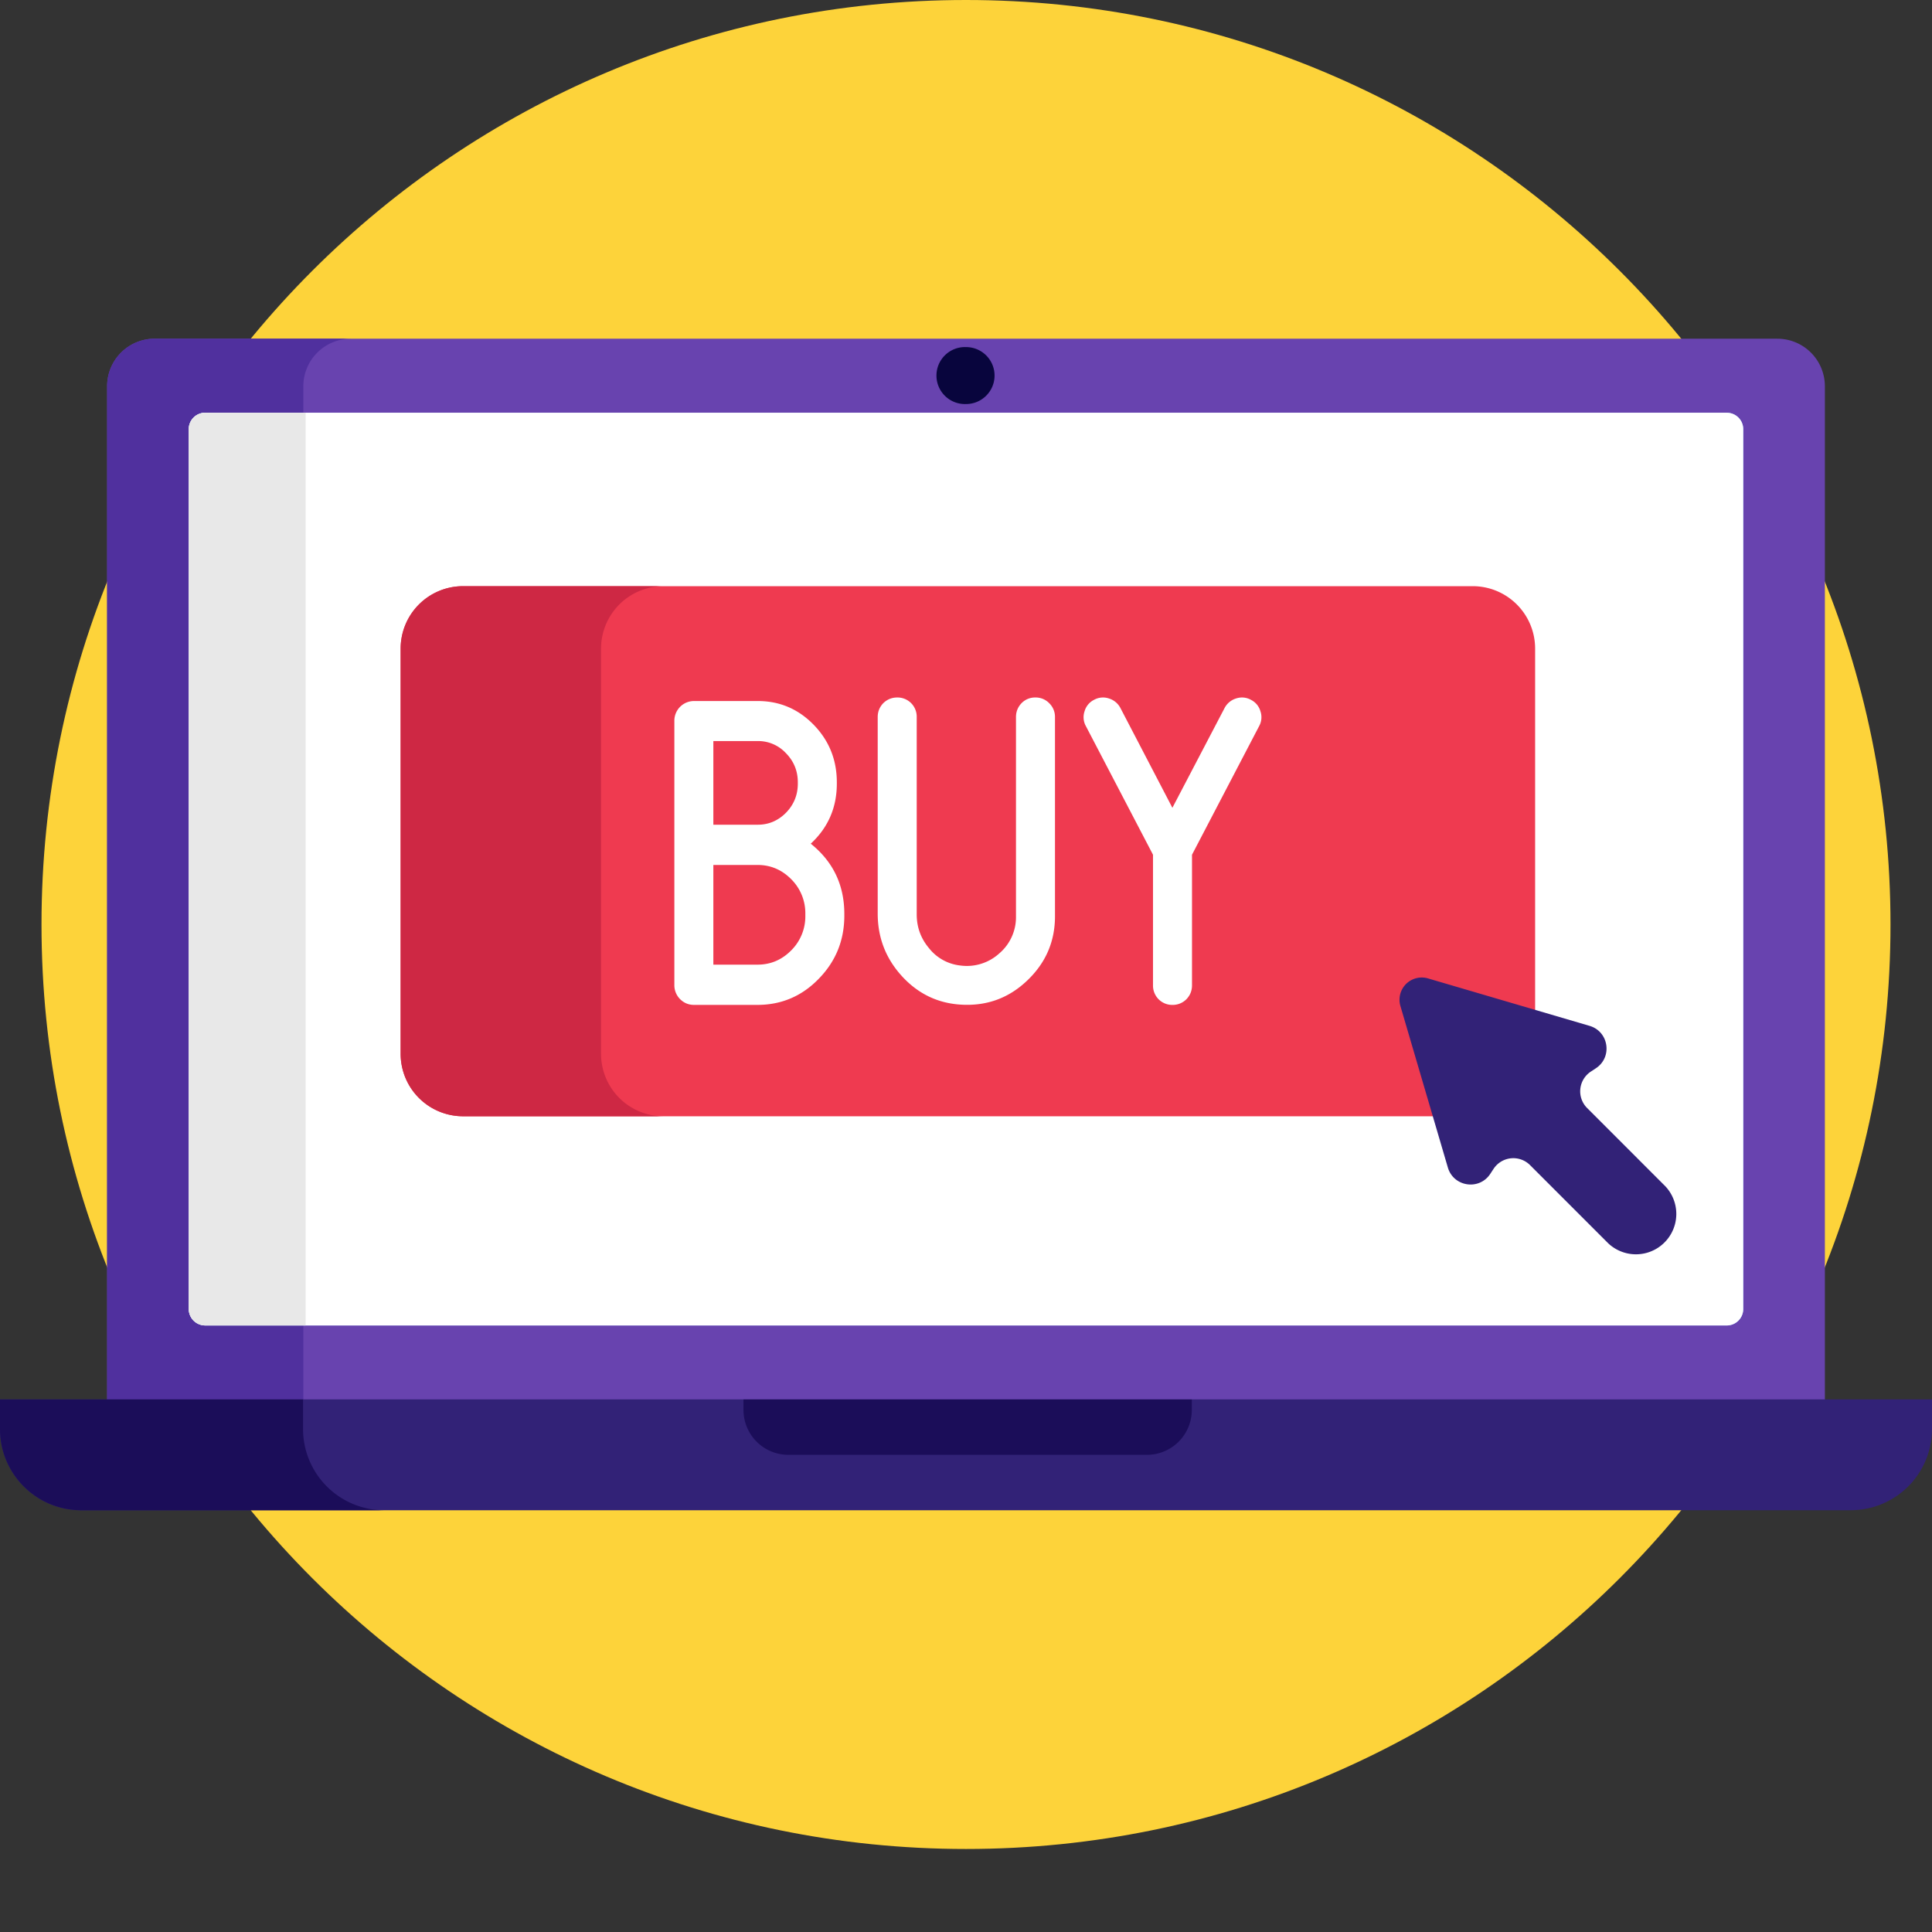 <svg xmlns="http://www.w3.org/2000/svg" width="100" height="100" fill="none"><rect width="100%" height="100%" fill="#333333" stroke="none"/><path fill="#FDD33A" d="M97.852 47.852c0 26.427-21.425 47.851-47.852 47.851-26.427 0-47.852-21.424-47.852-47.851C2.148 21.424 23.573 0 50 0c26.427 0 47.852 21.424 47.852 47.852Z"/><path fill="#6843AF" d="M91.995 17.531H8.005a2.46 2.46 0 0 0-2.46 2.461v54.49h88.91v-54.49a2.46 2.46 0 0 0-2.46-2.46Z"/><path fill="#50309E" d="M18.162 17.531H8.006a2.46 2.46 0 0 0-2.462 2.461v54.49h10.157v-54.49a2.46 2.46 0 0 1 2.46-2.46Z"/><path fill="#99D3FF" d="M89.377 21.363H10.623a.85.85 0 0 0-.852.85v45.54a.852.852 0 0 0 .852.852h78.754c.47 0 .852-.381.852-.851v-45.54a.85.85 0 0 0-.852-.85Z"/><path fill="#fff" d="M89.377 21.363H10.623a.85.85 0 0 0-.852.85v45.54a.852.852 0 0 0 .852.852h78.754c.47 0 .852-.381.852-.851v-45.54a.85.85 0 0 0-.852-.85Z"/><path fill="#E8E8E8" d="M10.623 21.363a.85.85 0 0 0-.852.85v45.54a.852.852 0 0 0 .852.852h5.197V21.363h-5.197Z"/><path fill="#322277" d="M95.796 78.17H4.204A4.204 4.204 0 0 1 0 73.964v-1.531h100v1.53a4.204 4.204 0 0 1-4.204 4.205Z"/><path fill="#1B0D59" d="M15.687 73.97v-1.536H0v1.536c0 2.32 1.884 4.2 4.209 4.2h15.687a4.205 4.205 0 0 1-4.21-4.2Zm25.124 1.332H59.36a2.325 2.325 0 0 0 2.328-2.321v-.547H38.483v.547a2.324 2.324 0 0 0 2.327 2.321Z"/><path fill="#08053D" d="M51.478 19.439c0-.814-.661-1.474-1.478-1.474a1.475 1.475 0 1 0 0 2.948c.817 0 1.478-.66 1.478-1.474Z"/><path fill="#EF3A50" d="M76.225 57.778H23.97a3.233 3.233 0 0 1-3.233-3.232V33.572a3.233 3.233 0 0 1 3.233-3.232h52.255a3.233 3.233 0 0 1 3.233 3.232v20.973a3.233 3.233 0 0 1-3.233 3.233Z"/><path fill="#CE2844" d="M31.11 54.545V33.572a3.233 3.233 0 0 1 3.232-3.232H23.97a3.233 3.233 0 0 0-3.233 3.232v20.973a3.233 3.233 0 0 0 3.233 3.233h10.372a3.233 3.233 0 0 1-3.232-3.232Z"/><path fill="#fff" d="M41.965 43.67c1.158.927 1.737 2.14 1.737 3.637v.086c0 1.267-.435 2.35-1.306 3.25-.87.906-1.925 1.363-3.163 1.37H35.92c-.28 0-.522-.1-.723-.302a1.018 1.018 0 0 1-.292-.734V37.321a1.018 1.018 0 0 1 1.015-1.036h3.303c1.13 0 2.095.41 2.894 1.23.798.821 1.197 1.814 1.197 2.98v.064c0 1.239-.449 2.275-1.349 3.11Zm-.67-3.175c0-.59-.205-1.094-.615-1.511a1.953 1.953 0 0 0-1.457-.627h-2.3v4.33h2.3c.568 0 1.057-.21 1.467-.627.403-.417.605-.918.605-1.5v-.066Zm.389 6.812a2.48 2.48 0 0 0-.723-1.792c-.49-.497-1.073-.745-1.75-.745h-2.288v5.16h2.289c.676 0 1.259-.248 1.748-.745a2.48 2.48 0 0 0 .724-1.792v-.086Zm4.998 3.217c-.835-.914-1.252-1.993-1.252-3.239v-10.17c0-.28.097-.52.291-.722.202-.195.443-.291.724-.291a.993.993 0 0 1 1.004 1.014v10.212c0 .662.212 1.245.636 1.749a2.39 2.39 0 0 0 1.609.896 2.495 2.495 0 0 0 2.03-.626 2.463 2.463 0 0 0 .863-1.922v-10.31c0-.28.097-.52.291-.722a.97.97 0 0 1 .713-.291.97.97 0 0 1 .712.291.987.987 0 0 1 .303.723v10.31c0 1.302-.476 2.407-1.425 3.314-.944.907-2.07 1.328-3.38 1.263-1.23-.058-2.27-.55-3.12-1.479Zm18.06-14.304a.95.95 0 0 1 .497.593.946.946 0 0 1-.065.767l-3.476 6.66V51c0 .28-.097.521-.292.723a1.003 1.003 0 0 1-.723.291.991.991 0 0 1-.712-.291 1.004 1.004 0 0 1-.292-.723v-6.76l-3.476-6.66a.95.95 0 0 1-.065-.768.948.948 0 0 1 .497-.593.953.953 0 0 1 .767-.065 1 1 0 0 1 .593.497l2.688 5.16 2.699-5.16a1 1 0 0 1 .593-.497.953.953 0 0 1 .767.065Z"/><path fill="#322277" d="m82.275 53.098-8.362-2.456a1.151 1.151 0 0 0-1.428 1.429l2.456 8.36c.294 1.001 1.624 1.199 2.196.327l.17-.259a1.224 1.224 0 0 1 1.887-.194l4.046 4.047a2.09 2.09 0 0 0 2.955-2.954l-4.046-4.047a1.223 1.223 0 0 1 .194-1.887l.258-.17c.872-.572.675-1.903-.326-2.196Z"/></svg>